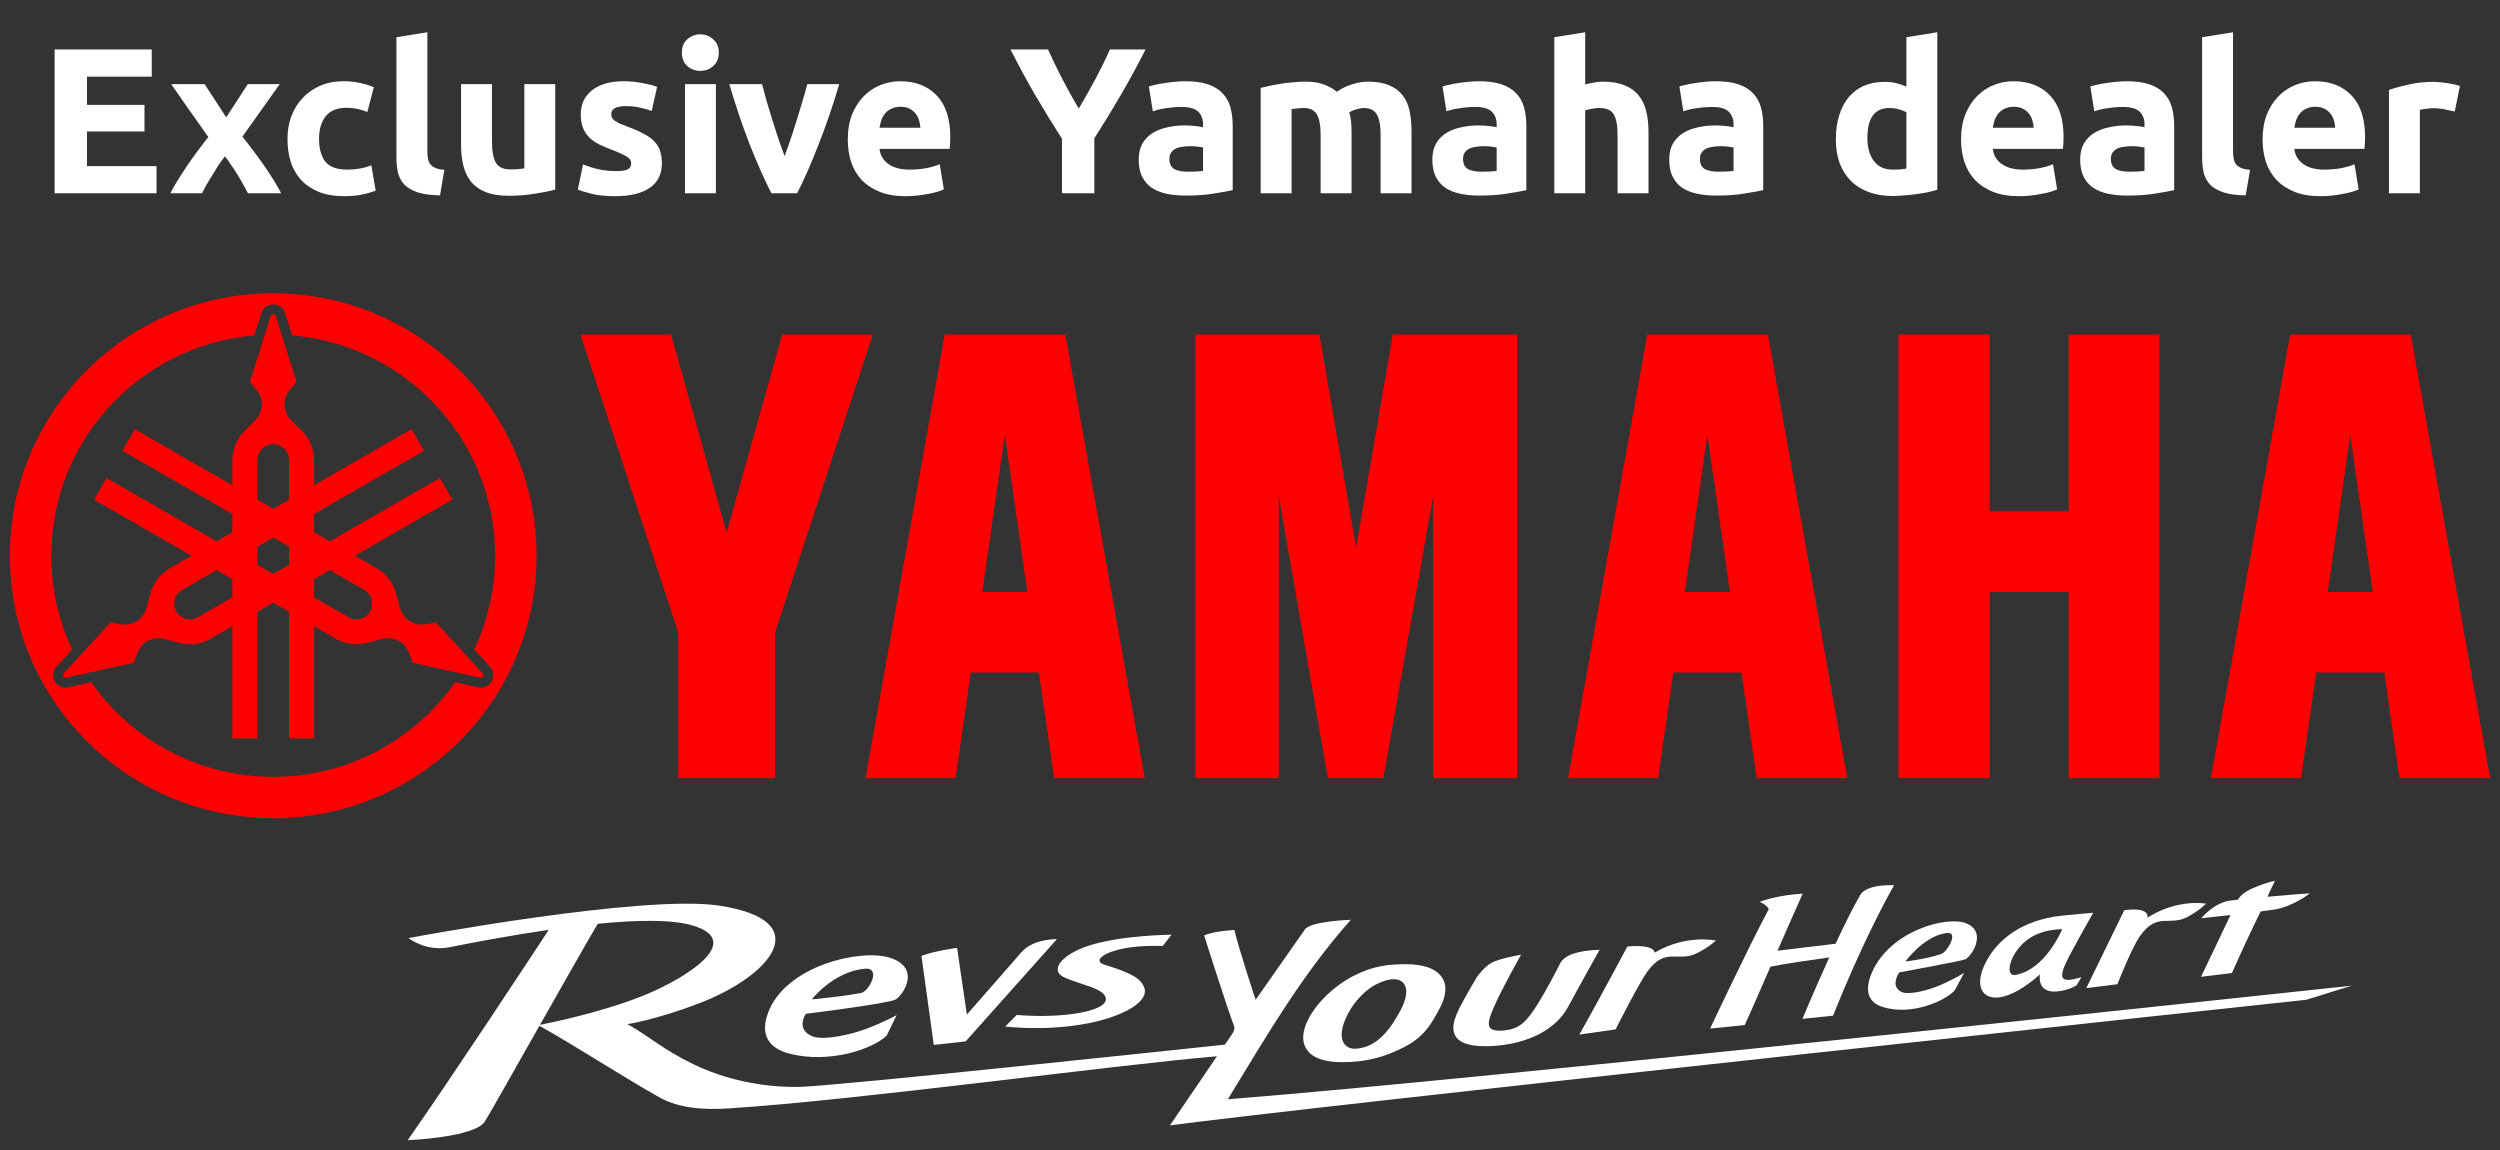 <svg width="200" height="92" viewBox="0 0 200 92" fill="none" xmlns="http://www.w3.org/2000/svg">
<rect x="0" y="0" width="200" height="92" fill="#333333" stroke="none"/>
<path d="M4.37 15.463V3.959H12.139V6.134H6.96V8.391H11.558V10.516H6.96V13.288H12.521V15.463H4.37ZM18.097 9.387L19.824 6.731H22.38L19.392 10.931C20.056 11.761 20.659 12.569 21.202 13.355C21.744 14.14 22.175 14.843 22.496 15.463H19.84C19.752 15.297 19.641 15.092 19.508 14.849C19.376 14.594 19.226 14.334 19.06 14.068C18.894 13.792 18.717 13.521 18.529 13.255C18.352 12.978 18.175 12.729 17.998 12.508C17.832 12.718 17.66 12.951 17.483 13.205C17.317 13.46 17.157 13.72 17.002 13.985C16.847 14.24 16.692 14.494 16.537 14.749C16.393 15.004 16.266 15.241 16.155 15.463H13.632C13.765 15.186 13.947 14.86 14.18 14.483C14.412 14.107 14.661 13.72 14.927 13.321C15.203 12.912 15.491 12.508 15.79 12.11C16.089 11.7 16.382 11.318 16.67 10.964C16.172 10.267 15.674 9.564 15.176 8.856C14.678 8.137 14.185 7.428 13.698 6.731H16.371L18.097 9.387ZM22.999 11.097C22.999 10.466 23.099 9.874 23.298 9.321C23.508 8.756 23.807 8.269 24.195 7.86C24.582 7.439 25.052 7.107 25.605 6.864C26.159 6.62 26.79 6.499 27.498 6.499C27.963 6.499 28.389 6.543 28.776 6.632C29.163 6.709 29.54 6.825 29.905 6.98L29.39 8.956C29.158 8.867 28.903 8.79 28.627 8.723C28.35 8.657 28.04 8.624 27.697 8.624C26.967 8.624 26.419 8.85 26.054 9.304C25.7 9.758 25.523 10.355 25.523 11.097C25.523 11.883 25.689 12.491 26.02 12.923C26.364 13.355 26.956 13.57 27.797 13.57C28.096 13.57 28.416 13.543 28.759 13.487C29.103 13.432 29.418 13.344 29.706 13.222L30.054 15.247C29.767 15.369 29.407 15.474 28.975 15.562C28.544 15.651 28.068 15.695 27.548 15.695C26.751 15.695 26.065 15.579 25.489 15.347C24.914 15.103 24.438 14.777 24.062 14.367C23.697 13.958 23.425 13.476 23.248 12.923C23.082 12.359 22.999 11.75 22.999 11.097ZM35.2 15.629C34.481 15.618 33.894 15.54 33.441 15.396C32.998 15.252 32.644 15.053 32.378 14.799C32.124 14.533 31.947 14.218 31.847 13.853C31.759 13.476 31.714 13.056 31.714 12.591V2.98L34.188 2.581V12.093C34.188 12.314 34.204 12.514 34.237 12.691C34.271 12.868 34.332 13.017 34.42 13.139C34.52 13.261 34.658 13.36 34.835 13.438C35.012 13.515 35.25 13.565 35.549 13.587L35.2 15.629ZM44.42 15.164C43.999 15.286 43.457 15.396 42.793 15.496C42.129 15.607 41.432 15.662 40.702 15.662C39.96 15.662 39.34 15.562 38.842 15.363C38.355 15.164 37.968 14.887 37.68 14.533C37.393 14.168 37.188 13.736 37.066 13.238C36.944 12.74 36.884 12.193 36.884 11.595V6.731H39.357V11.296C39.357 12.093 39.462 12.668 39.672 13.023C39.883 13.377 40.276 13.554 40.851 13.554C41.028 13.554 41.216 13.548 41.415 13.537C41.615 13.515 41.792 13.493 41.947 13.471V6.731H44.42V15.164ZM49.248 13.687C49.702 13.687 50.023 13.642 50.211 13.554C50.399 13.465 50.493 13.294 50.493 13.039C50.493 12.84 50.372 12.668 50.128 12.525C49.885 12.37 49.514 12.198 49.016 12.01C48.629 11.866 48.275 11.717 47.954 11.562C47.644 11.407 47.378 11.224 47.157 11.014C46.935 10.793 46.764 10.533 46.642 10.234C46.52 9.935 46.46 9.575 46.46 9.155C46.46 8.336 46.764 7.688 47.373 7.213C47.981 6.737 48.817 6.499 49.879 6.499C50.41 6.499 50.919 6.549 51.406 6.648C51.893 6.737 52.281 6.836 52.568 6.947L52.137 8.873C51.849 8.773 51.534 8.684 51.191 8.607C50.859 8.53 50.482 8.491 50.062 8.491C49.287 8.491 48.9 8.707 48.9 9.138C48.9 9.238 48.916 9.326 48.95 9.404C48.983 9.481 49.049 9.559 49.149 9.636C49.248 9.703 49.381 9.78 49.547 9.869C49.724 9.946 49.946 10.035 50.211 10.134C50.754 10.333 51.202 10.533 51.556 10.732C51.91 10.92 52.187 11.13 52.386 11.363C52.596 11.584 52.74 11.833 52.817 12.11C52.906 12.386 52.95 12.707 52.95 13.072C52.95 13.936 52.624 14.588 51.971 15.031C51.329 15.474 50.416 15.695 49.232 15.695C48.457 15.695 47.81 15.629 47.29 15.496C46.781 15.363 46.426 15.252 46.227 15.164L46.642 13.155C47.063 13.321 47.494 13.454 47.937 13.554C48.38 13.642 48.817 13.687 49.248 13.687ZM57.272 15.463H54.799V6.731H57.272V15.463ZM57.505 4.208C57.505 4.662 57.355 5.021 57.056 5.287C56.769 5.542 56.425 5.669 56.027 5.669C55.629 5.669 55.28 5.542 54.981 5.287C54.694 5.021 54.55 4.662 54.55 4.208C54.55 3.754 54.694 3.4 54.981 3.146C55.28 2.88 55.629 2.747 56.027 2.747C56.425 2.747 56.769 2.88 57.056 3.146C57.355 3.4 57.505 3.754 57.505 4.208ZM61.712 15.463C61.147 14.356 60.572 13.061 59.985 11.578C59.41 10.095 58.862 8.48 58.342 6.731H60.965C61.075 7.163 61.203 7.633 61.346 8.142C61.501 8.64 61.656 9.149 61.811 9.669C61.977 10.178 62.138 10.676 62.292 11.163C62.459 11.65 62.619 12.093 62.774 12.491C62.918 12.093 63.073 11.65 63.239 11.163C63.405 10.676 63.565 10.178 63.72 9.669C63.886 9.149 64.041 8.64 64.185 8.142C64.34 7.633 64.473 7.163 64.583 6.731H67.14C66.62 8.48 66.066 10.095 65.48 11.578C64.904 13.061 64.334 14.356 63.77 15.463H61.712ZM67.823 11.163C67.823 10.389 67.939 9.714 68.171 9.138C68.415 8.552 68.73 8.065 69.117 7.677C69.505 7.29 69.947 6.997 70.445 6.798C70.954 6.598 71.475 6.499 72.006 6.499C73.245 6.499 74.225 6.881 74.944 7.644C75.663 8.397 76.023 9.509 76.023 10.981C76.023 11.125 76.017 11.285 76.006 11.462C75.995 11.628 75.984 11.778 75.973 11.91H70.362C70.418 12.419 70.656 12.823 71.076 13.122C71.497 13.421 72.061 13.57 72.769 13.57C73.223 13.57 73.666 13.532 74.097 13.454C74.54 13.366 74.9 13.261 75.176 13.139L75.508 15.147C75.376 15.214 75.198 15.28 74.977 15.347C74.756 15.413 74.507 15.468 74.23 15.513C73.965 15.568 73.677 15.612 73.367 15.645C73.057 15.679 72.747 15.695 72.437 15.695C71.652 15.695 70.966 15.579 70.379 15.347C69.803 15.114 69.322 14.799 68.935 14.4C68.558 13.991 68.276 13.509 68.088 12.956C67.911 12.403 67.823 11.805 67.823 11.163ZM73.632 10.217C73.621 10.007 73.583 9.802 73.516 9.603C73.461 9.404 73.367 9.227 73.234 9.072C73.112 8.917 72.952 8.79 72.753 8.69C72.565 8.59 72.327 8.541 72.039 8.541C71.762 8.541 71.524 8.59 71.325 8.69C71.126 8.778 70.96 8.9 70.827 9.055C70.694 9.21 70.589 9.393 70.512 9.603C70.445 9.802 70.395 10.007 70.362 10.217H73.632ZM86.302 8.69C86.767 7.904 87.209 7.119 87.63 6.333C88.05 5.547 88.438 4.756 88.792 3.959H91.647C91.016 5.198 90.363 6.399 89.688 7.561C89.013 8.723 88.299 9.891 87.547 11.064V15.463H84.957V11.097C84.205 9.924 83.486 8.751 82.799 7.578C82.124 6.405 81.471 5.198 80.841 3.959H83.845C84.199 4.756 84.581 5.547 84.991 6.333C85.4 7.119 85.837 7.904 86.302 8.69ZM95.015 13.736C95.259 13.736 95.491 13.731 95.712 13.72C95.934 13.709 96.111 13.692 96.243 13.67V11.794C96.144 11.772 95.995 11.75 95.795 11.728C95.596 11.706 95.413 11.695 95.248 11.695C95.015 11.695 94.794 11.711 94.584 11.744C94.384 11.767 94.207 11.816 94.052 11.894C93.897 11.971 93.776 12.076 93.687 12.209C93.599 12.342 93.554 12.508 93.554 12.707C93.554 13.095 93.682 13.366 93.936 13.521C94.202 13.664 94.561 13.736 95.015 13.736ZM94.816 6.499C95.546 6.499 96.155 6.582 96.642 6.748C97.129 6.914 97.516 7.152 97.804 7.462C98.103 7.771 98.313 8.148 98.435 8.59C98.556 9.033 98.617 9.525 98.617 10.068V15.214C98.263 15.291 97.771 15.38 97.14 15.479C96.509 15.59 95.746 15.645 94.849 15.645C94.285 15.645 93.77 15.596 93.305 15.496C92.852 15.396 92.459 15.236 92.127 15.015C91.795 14.782 91.54 14.483 91.363 14.118C91.186 13.753 91.097 13.305 91.097 12.774C91.097 12.264 91.197 11.833 91.396 11.479C91.607 11.125 91.883 10.842 92.226 10.632C92.569 10.422 92.962 10.273 93.405 10.184C93.848 10.084 94.307 10.035 94.783 10.035C95.104 10.035 95.386 10.051 95.629 10.084C95.884 10.107 96.089 10.14 96.243 10.184V9.952C96.243 9.531 96.116 9.194 95.862 8.939C95.607 8.684 95.165 8.557 94.534 8.557C94.113 8.557 93.698 8.59 93.289 8.657C92.879 8.712 92.525 8.795 92.226 8.906L91.911 6.914C92.055 6.87 92.232 6.825 92.442 6.781C92.663 6.726 92.901 6.681 93.156 6.648C93.41 6.604 93.676 6.571 93.953 6.549C94.24 6.515 94.528 6.499 94.816 6.499ZM105.651 10.831C105.651 10.035 105.546 9.47 105.336 9.138C105.137 8.806 104.788 8.64 104.29 8.64C104.135 8.64 103.975 8.651 103.809 8.673C103.643 8.684 103.482 8.701 103.327 8.723V15.463H100.854V7.03C101.064 6.975 101.308 6.919 101.584 6.864C101.872 6.798 102.171 6.742 102.481 6.698C102.802 6.643 103.128 6.604 103.46 6.582C103.792 6.549 104.119 6.532 104.44 6.532C105.07 6.532 105.579 6.615 105.967 6.781C106.365 6.936 106.692 7.124 106.946 7.345C107.3 7.091 107.704 6.892 108.158 6.748C108.623 6.604 109.049 6.532 109.436 6.532C110.133 6.532 110.703 6.632 111.146 6.831C111.6 7.019 111.959 7.29 112.225 7.644C112.491 7.998 112.673 8.419 112.773 8.906C112.872 9.393 112.922 9.935 112.922 10.533V15.463H110.449V10.831C110.449 10.035 110.344 9.47 110.133 9.138C109.934 8.806 109.586 8.64 109.088 8.64C108.955 8.64 108.767 8.673 108.523 8.74C108.291 8.806 108.097 8.889 107.942 8.989C108.02 9.243 108.069 9.514 108.092 9.802C108.114 10.079 108.125 10.378 108.125 10.699V15.463H105.651V10.831ZM118.505 13.736C118.748 13.736 118.981 13.731 119.202 13.72C119.423 13.709 119.6 13.692 119.733 13.67V11.794C119.634 11.772 119.484 11.75 119.285 11.728C119.086 11.706 118.903 11.695 118.737 11.695C118.505 11.695 118.283 11.711 118.073 11.744C117.874 11.767 117.697 11.816 117.542 11.894C117.387 11.971 117.265 12.076 117.177 12.209C117.088 12.342 117.044 12.508 117.044 12.707C117.044 13.095 117.171 13.366 117.426 13.521C117.691 13.664 118.051 13.736 118.505 13.736ZM118.306 6.499C119.036 6.499 119.645 6.582 120.132 6.748C120.619 6.914 121.006 7.152 121.294 7.462C121.592 7.771 121.803 8.148 121.924 8.59C122.046 9.033 122.107 9.525 122.107 10.068V15.214C121.753 15.291 121.26 15.38 120.63 15.479C119.999 15.59 119.235 15.645 118.339 15.645C117.774 15.645 117.26 15.596 116.795 15.496C116.341 15.396 115.948 15.236 115.616 15.015C115.284 14.782 115.03 14.483 114.853 14.118C114.676 13.753 114.587 13.305 114.587 12.774C114.587 12.264 114.687 11.833 114.886 11.479C115.096 11.125 115.373 10.842 115.716 10.632C116.059 10.422 116.452 10.273 116.895 10.184C117.337 10.084 117.797 10.035 118.272 10.035C118.593 10.035 118.876 10.051 119.119 10.084C119.374 10.107 119.578 10.14 119.733 10.184V9.952C119.733 9.531 119.606 9.194 119.351 8.939C119.097 8.684 118.654 8.557 118.023 8.557C117.603 8.557 117.188 8.59 116.778 8.657C116.369 8.712 116.015 8.795 115.716 8.906L115.401 6.914C115.544 6.87 115.722 6.825 115.932 6.781C116.153 6.726 116.391 6.681 116.646 6.648C116.9 6.604 117.166 6.571 117.442 6.549C117.73 6.515 118.018 6.499 118.306 6.499ZM124.344 15.463V2.98L126.817 2.581V6.764C126.983 6.709 127.193 6.659 127.448 6.615C127.713 6.56 127.968 6.532 128.211 6.532C128.92 6.532 129.506 6.632 129.971 6.831C130.447 7.019 130.823 7.29 131.1 7.644C131.388 7.998 131.587 8.419 131.697 8.906C131.819 9.393 131.88 9.935 131.88 10.533V15.463H129.407V10.831C129.407 10.035 129.301 9.47 129.091 9.138C128.892 8.806 128.516 8.64 127.962 8.64C127.741 8.64 127.531 8.662 127.332 8.707C127.143 8.74 126.972 8.778 126.817 8.823V15.463H124.344ZM137.455 13.736C137.699 13.736 137.931 13.731 138.153 13.72C138.374 13.709 138.551 13.692 138.684 13.67V11.794C138.584 11.772 138.435 11.75 138.236 11.728C138.036 11.706 137.854 11.695 137.688 11.695C137.455 11.695 137.234 11.711 137.024 11.744C136.825 11.767 136.648 11.816 136.493 11.894C136.338 11.971 136.216 12.076 136.127 12.209C136.039 12.342 135.995 12.508 135.995 12.707C135.995 13.095 136.122 13.366 136.376 13.521C136.642 13.664 137.002 13.736 137.455 13.736ZM137.256 6.499C137.987 6.499 138.595 6.582 139.082 6.748C139.569 6.914 139.956 7.152 140.244 7.462C140.543 7.771 140.753 8.148 140.875 8.59C140.997 9.033 141.058 9.525 141.058 10.068V15.214C140.703 15.291 140.211 15.38 139.58 15.479C138.949 15.59 138.186 15.645 137.289 15.645C136.725 15.645 136.21 15.596 135.746 15.496C135.292 15.396 134.899 15.236 134.567 15.015C134.235 14.782 133.98 14.483 133.803 14.118C133.626 13.753 133.538 13.305 133.538 12.774C133.538 12.264 133.637 11.833 133.837 11.479C134.047 11.125 134.324 10.842 134.667 10.632C135.01 10.422 135.403 10.273 135.845 10.184C136.288 10.084 136.747 10.035 137.223 10.035C137.544 10.035 137.826 10.051 138.07 10.084C138.324 10.107 138.529 10.14 138.684 10.184V9.952C138.684 9.531 138.557 9.194 138.302 8.939C138.047 8.684 137.605 8.557 136.974 8.557C136.553 8.557 136.138 8.59 135.729 8.657C135.32 8.712 134.965 8.795 134.667 8.906L134.351 6.914C134.495 6.87 134.672 6.825 134.882 6.781C135.104 6.726 135.342 6.681 135.596 6.648C135.851 6.604 136.116 6.571 136.393 6.549C136.681 6.515 136.968 6.499 137.256 6.499ZM149.39 11.031C149.39 11.794 149.562 12.408 149.905 12.873C150.248 13.338 150.757 13.57 151.432 13.57C151.653 13.57 151.858 13.565 152.046 13.554C152.234 13.532 152.389 13.509 152.511 13.487V8.989C152.356 8.889 152.151 8.806 151.897 8.74C151.653 8.673 151.404 8.64 151.15 8.64C149.977 8.64 149.39 9.437 149.39 11.031ZM154.984 15.181C154.763 15.247 154.509 15.313 154.221 15.38C153.933 15.435 153.629 15.485 153.308 15.529C152.998 15.573 152.677 15.607 152.345 15.629C152.024 15.662 151.714 15.679 151.415 15.679C150.696 15.679 150.054 15.573 149.49 15.363C148.925 15.153 148.45 14.854 148.062 14.467C147.675 14.068 147.376 13.592 147.166 13.039C146.967 12.475 146.867 11.844 146.867 11.147C146.867 10.438 146.956 9.802 147.133 9.238C147.31 8.662 147.564 8.175 147.896 7.777C148.228 7.379 148.632 7.074 149.108 6.864C149.595 6.654 150.148 6.549 150.768 6.549C151.111 6.549 151.415 6.582 151.681 6.648C151.958 6.715 152.234 6.809 152.511 6.93V2.98L154.984 2.581V15.181ZM156.885 11.163C156.885 10.389 157.002 9.714 157.234 9.138C157.477 8.552 157.793 8.065 158.18 7.677C158.568 7.29 159.01 6.997 159.508 6.798C160.017 6.598 160.537 6.499 161.069 6.499C162.308 6.499 163.287 6.881 164.007 7.644C164.726 8.397 165.086 9.509 165.086 10.981C165.086 11.125 165.08 11.285 165.069 11.462C165.058 11.628 165.047 11.778 165.036 11.91H159.425C159.481 12.419 159.718 12.823 160.139 13.122C160.56 13.421 161.124 13.57 161.832 13.57C162.286 13.57 162.729 13.532 163.16 13.454C163.603 13.366 163.963 13.261 164.239 13.139L164.571 15.147C164.438 15.214 164.261 15.28 164.04 15.347C163.819 15.413 163.57 15.468 163.293 15.513C163.027 15.568 162.74 15.612 162.43 15.645C162.12 15.679 161.81 15.695 161.5 15.695C160.714 15.695 160.028 15.579 159.442 15.347C158.866 15.114 158.385 14.799 157.998 14.4C157.621 13.991 157.339 13.509 157.151 12.956C156.974 12.403 156.885 11.805 156.885 11.163ZM162.695 10.217C162.684 10.007 162.646 9.802 162.579 9.603C162.524 9.404 162.43 9.227 162.297 9.072C162.175 8.917 162.015 8.79 161.816 8.69C161.627 8.59 161.39 8.541 161.102 8.541C160.825 8.541 160.587 8.59 160.388 8.69C160.189 8.778 160.023 8.9 159.89 9.055C159.757 9.21 159.652 9.393 159.575 9.603C159.508 9.802 159.458 10.007 159.425 10.217H162.695ZM170.331 13.736C170.575 13.736 170.807 13.731 171.028 13.72C171.25 13.709 171.427 13.692 171.56 13.67V11.794C171.46 11.772 171.311 11.75 171.111 11.728C170.912 11.706 170.73 11.695 170.564 11.695C170.331 11.695 170.11 11.711 169.9 11.744C169.7 11.767 169.523 11.816 169.368 11.894C169.213 11.971 169.092 12.076 169.003 12.209C168.915 12.342 168.87 12.508 168.87 12.707C168.87 13.095 168.998 13.366 169.252 13.521C169.518 13.664 169.877 13.736 170.331 13.736ZM170.132 6.499C170.862 6.499 171.471 6.582 171.958 6.748C172.445 6.914 172.832 7.152 173.12 7.462C173.419 7.771 173.629 8.148 173.751 8.59C173.872 9.033 173.933 9.525 173.933 10.068V15.214C173.579 15.291 173.087 15.38 172.456 15.479C171.825 15.59 171.062 15.645 170.165 15.645C169.601 15.645 169.086 15.596 168.621 15.496C168.168 15.396 167.775 15.236 167.443 15.015C167.111 14.782 166.856 14.483 166.679 14.118C166.502 13.753 166.414 13.305 166.414 12.774C166.414 12.264 166.513 11.833 166.712 11.479C166.923 11.125 167.199 10.842 167.542 10.632C167.885 10.422 168.278 10.273 168.721 10.184C169.164 10.084 169.623 10.035 170.099 10.035C170.42 10.035 170.702 10.051 170.945 10.084C171.2 10.107 171.405 10.14 171.56 10.184V9.952C171.56 9.531 171.432 9.194 171.178 8.939C170.923 8.684 170.481 8.557 169.85 8.557C169.429 8.557 169.014 8.59 168.605 8.657C168.195 8.712 167.841 8.795 167.542 8.906L167.227 6.914C167.371 6.87 167.548 6.825 167.758 6.781C167.979 6.726 168.217 6.681 168.472 6.648C168.726 6.604 168.992 6.571 169.269 6.549C169.556 6.515 169.844 6.499 170.132 6.499ZM179.656 15.629C178.937 15.618 178.35 15.54 177.896 15.396C177.454 15.252 177.1 15.053 176.834 14.799C176.579 14.533 176.402 14.218 176.303 13.853C176.214 13.476 176.17 13.056 176.17 12.591V2.98L178.643 2.581V12.093C178.643 12.314 178.66 12.514 178.693 12.691C178.726 12.868 178.787 13.017 178.876 13.139C178.975 13.261 179.114 13.36 179.291 13.438C179.468 13.515 179.706 13.565 180.005 13.587L179.656 15.629ZM181.007 11.163C181.007 10.389 181.123 9.714 181.356 9.138C181.599 8.552 181.915 8.065 182.302 7.677C182.689 7.29 183.132 6.997 183.63 6.798C184.139 6.598 184.659 6.499 185.191 6.499C186.43 6.499 187.409 6.881 188.129 7.644C188.848 8.397 189.208 9.509 189.208 10.981C189.208 11.125 189.202 11.285 189.191 11.462C189.18 11.628 189.169 11.778 189.158 11.91H183.547C183.602 12.419 183.84 12.823 184.261 13.122C184.681 13.421 185.246 13.57 185.954 13.57C186.408 13.57 186.85 13.532 187.282 13.454C187.725 13.366 188.084 13.261 188.361 13.139L188.693 15.147C188.56 15.214 188.383 15.28 188.162 15.347C187.941 15.413 187.692 15.468 187.415 15.513C187.149 15.568 186.862 15.612 186.552 15.645C186.242 15.679 185.932 15.695 185.622 15.695C184.836 15.695 184.15 15.579 183.564 15.347C182.988 15.114 182.507 14.799 182.119 14.4C181.743 13.991 181.461 13.509 181.273 12.956C181.096 12.403 181.007 11.805 181.007 11.163ZM186.817 10.217C186.806 10.007 186.768 9.802 186.701 9.603C186.646 9.404 186.552 9.227 186.419 9.072C186.297 8.917 186.137 8.79 185.937 8.69C185.749 8.59 185.511 8.541 185.224 8.541C184.947 8.541 184.709 8.59 184.51 8.69C184.311 8.778 184.145 8.9 184.012 9.055C183.879 9.21 183.774 9.393 183.697 9.603C183.63 9.802 183.58 10.007 183.547 10.217H186.817ZM196.379 8.922C196.157 8.867 195.897 8.812 195.598 8.756C195.3 8.69 194.979 8.657 194.636 8.657C194.481 8.657 194.293 8.673 194.071 8.707C193.861 8.729 193.701 8.756 193.59 8.79V15.463H191.116V7.196C191.559 7.041 192.079 6.897 192.677 6.764C193.286 6.62 193.961 6.549 194.702 6.549C194.835 6.549 194.995 6.56 195.183 6.582C195.372 6.593 195.56 6.615 195.748 6.648C195.936 6.67 196.124 6.704 196.312 6.748C196.5 6.781 196.661 6.825 196.794 6.881L196.379 8.922Z" fill="white"/>
<path d="M184.793 71.463C184.793 71.463 183.13 71.584 181.403 71.738C181.56 71.32 181.785 70.95 181.994 70.459C181.994 70.459 179.462 71.05 179.056 71.957C179.055 71.963 179.052 71.969 179.05 71.974C178.787 72.003 178.557 72.03 178.377 72.054C177.119 72.225 176.096 73.46 176.096 73.46C176.096 73.46 177.173 73.345 178.44 73.201C177.55 75.1 176.079 78.144 176.079 78.144L178.554 77.843C179.481 75.755 180.209 74.22 180.85 72.915C181.283 72.859 181.663 72.808 181.945 72.764C183.45 72.531 184.793 71.463 184.793 71.463Z" fill="white"/>
<path d="M112.46 77.138C113.843 77.137 114.785 77.455 115.282 78.091C115.779 78.728 115.748 79.577 115.191 80.637C114.531 81.895 113.932 82.946 112.347 83.762C110.763 84.578 109.251 84.98 107.359 84.974C105.966 84.969 105.039 84.654 104.574 84.005C104.109 83.358 104.149 82.516 104.695 81.476C105.344 80.238 106.661 78.92 108.24 78.092C109.819 77.266 111.092 77.138 112.46 77.138ZM110.096 78.745C109.37 79.102 108.406 80.006 107.848 81.075C106.742 83.195 107.632 83.958 108.469 83.9C109.702 83.813 110.669 83.023 111.436 81.843C112.081 80.852 112.518 80.015 112.5 79.284C112.484 78.592 111.891 77.86 110.096 78.745Z" fill="white"/>
<path d="M84.556 75.128C84.556 75.128 82.663 75.091 81.731 76.159C80.798 77.228 77.348 81.167 77.348 81.167L76.567 75.832C76.567 75.832 74.819 76.048 73.717 76.47L74.702 83.595L77.251 83.311L84.556 75.128Z" fill="white"/>
<path d="M80.413 82.125C87.179 82.779 92.177 80.648 91.539 79.003C91.229 78.209 90.389 77.806 88.351 77.174C87.067 76.776 89.058 75.514 93.014 75.683L93.719 74.777C93.719 74.777 89.633 74.804 87.01 75.682C85.005 76.353 83.764 77.671 85.315 78.272C86.867 78.876 88.034 79.06 88.393 79.671C89.059 80.805 85.339 81.526 81.34 81.196L80.413 82.125Z" fill="white"/>
<path d="M157.126 77.831C157.126 77.831 156.323 78.338 155.171 78.833C154.401 79.162 152.739 79.656 152.115 79.351C151.169 78.892 151.936 77.793 151.936 77.793C151.936 77.793 156.965 76.869 157.227 76.748C157.717 76.522 159.01 74.558 157.301 73.868C155.748 73.24 151.233 74.455 149.772 77.763C148.933 79.666 149.853 80.326 150.63 80.565C152.82 81.242 155.446 80.187 156.363 79.252L157.126 77.831ZM155.744 74.639C156.739 74.518 155.781 76.147 155.32 76.311C154.159 76.722 152.433 76.919 152.433 76.919C152.433 76.919 153.913 74.862 155.744 74.639Z" fill="white"/>
<path d="M71.727 81.21C71.727 81.21 70.703 81.789 69.191 82.347C68.178 82.721 65.951 83.272 65.019 82.913C63.608 82.369 64.466 81.105 64.466 81.105C64.466 81.105 71.119 80.28 71.657 79.956C72.248 79.602 73.722 77.442 71.198 76.621C68.906 75.876 62.831 77.23 61.437 81.045C60.633 83.239 62.049 84.014 63.182 84.3C66.374 85.109 69.839 83.918 70.937 82.845L71.728 81.209L71.727 81.21ZM69.171 77.497C70.539 77.369 69.533 79.301 68.906 79.43C67.524 79.712 64.945 79.951 64.945 79.951C64.945 79.951 66.656 77.735 69.171 77.497Z" fill="white"/>
<path d="M166.513 78.18C165.236 78.539 164.603 78.574 165.195 77.203C165.596 76.275 167.46 73.021 167.46 73.021C167.46 73.021 165.957 73.143 164.949 73.252C161.659 73.607 159.953 75.216 159.146 76.493C158.034 78.251 158.256 79.549 159.32 79.77C160.923 80.105 163.199 77.946 163.199 77.946C163.199 77.946 162.888 79.442 164.526 79.319C165.491 79.247 166.127 78.826 166.127 78.826L166.514 78.179L166.513 78.18ZM161.291 77.985C160.487 78.145 160.713 76.992 161.235 76.203C162.14 74.838 163.457 74.382 164.981 74.331C164.981 74.331 163.681 77.513 161.291 77.985Z" fill="white"/>
<path d="M130.189 75.72C132.442 75.528 132.371 76.212 132.371 76.212C134.897 74.714 137.276 75.246 137.276 75.246C137.276 75.246 136.662 75.814 135.732 76.266C134.197 77.012 133.254 75.728 131.798 77.711C131.129 78.622 129.248 82.35 129.248 82.35L126.349 82.764C127.734 80.328 130.189 75.72 130.189 75.72Z" fill="white"/>
<path d="M169.943 72.812C172.103 72.54 171.789 73.42 171.789 73.42C174.212 71.859 176.492 72.293 176.492 72.293C176.492 72.293 175.901 72.873 175.009 73.349C173.538 74.137 172.58 72.916 171.18 74.911C170.537 75.827 169.392 78.737 169.392 78.737L166.904 79.048C168.412 75.971 169.943 72.812 169.943 72.812Z" fill="white"/>
<path d="M118.86 83.698C115.801 83.723 116.131 82.138 116.5 81.211C116.784 80.491 117.555 79.173 118.162 78.146C118.162 78.146 118.674 77.41 119.296 77.041C119.911 76.675 121.685 76.378 121.685 76.378C121.692 76.374 120.139 79.091 119.487 80.624C118.97 81.843 118.728 82.635 120.433 82.422C121.605 82.278 122.14 81.721 123.041 80.284C123.701 79.231 124.445 77.792 124.813 77.074C125.148 76.419 126.145 76.051 127.971 75.978C127.971 75.978 126.287 78.979 125.473 80.504C124.301 82.698 121.583 83.674 118.86 83.698Z" fill="white"/>
<path d="M98.228 87.941C101.478 82.6 104.214 77.924 108.069 73.582C108.069 73.582 104.853 73.686 104.394 74.355L100.45 79.983C100.45 79.983 99.099 75.9 98.751 74.401C98.751 74.401 97.148 74.47 96.33 74.833C96.33 74.833 98.008 80.145 98.719 82.074C98.826 82.366 98.631 82.632 98.493 82.835C98.324 83.082 98.156 83.327 97.993 83.568C94.384 83.953 67.698 86.796 64.136 86.944C62.526 87.011 59.005 86.841 55.497 85.151C52.987 83.942 51.949 82.903 50.192 81.929C50.192 81.929 52.298 81.636 55.822 80.308C61.614 78.124 65.471 73.667 57.556 72.453C51.453 71.516 32.679 75.045 32.679 75.045C32.679 75.045 34.067 76.155 35.945 75.78C38.26 75.319 41.083 74.797 43.899 74.387C42.238 76.917 36.279 85.977 32.615 91.216C32.615 91.216 37.984 91.001 38.789 89.718C39.16 89.126 41.111 85.675 43.154 82.066C45.773 83.504 51.947 87.459 53.224 88.026C54.673 88.667 56.313 88.799 58.351 88.668C68.528 88.023 89.449 85.156 97.354 84.504C95.187 87.684 93.595 90.034 93.595 90.034C103.511 88.668 184.505 79.982 184.505 79.982L188.139 78.853C188.139 78.853 118.042 86.4 98.227 87.941M47.819 73.901C50.957 73.591 53.758 73.545 55.406 74.037C59.64 75.299 54.822 78.263 51.643 79.576C48.337 80.943 44.009 81.831 43.198 81.99C45.026 78.763 46.92 75.423 47.819 73.901Z" fill="white"/>
<path d="M148.821 71.598C148.256 72.56 147.542 74.006 146.846 75.499L142.202 76.055C143.005 74.228 143.694 72.646 144.214 71.492C144.214 71.492 143.139 71.56 142.254 71.737C141.308 71.926 140.781 72.148 140.781 72.148C140.781 72.148 141.342 72.382 141.502 72.733C139.85 75.814 136.808 82.284 136.808 82.284L139.577 82.005C140.306 80.409 141.001 78.778 141.639 77.334C142.835 77.087 144.965 76.782 146.342 76.595C145.184 79.14 144.194 81.508 144.194 81.508L146.641 81.254C148.868 75.688 150.923 71.848 151.532 70.822C151.532 70.822 149.362 70.68 148.821 71.598Z" fill="white"/>
<path d="M159.167 26.763V40.901H165.494V26.763H172.746V62.252H165.488V47.363H159.169V62.252H151.877V26.763H159.167ZM95.626 26.763V62.252H102.304V39.689L106.228 62.251H110.669L114.656 39.689V62.251H121.359V26.763H111.424L108.491 43.824L105.556 26.763H95.626ZM46.44 26.763L54.261 50.605V62.252H62.005V50.605L69.826 26.763H62.575L58.133 42.618L53.69 26.763H46.44ZM91.579 62.252H84.328L83.113 53.805H77.663L76.448 62.252H69.24L75.578 26.763H85.229L91.579 62.252ZM78.586 47.361H82.189L80.388 34.783L78.586 47.361ZM147.783 62.252H140.531L139.317 53.805H133.867L132.652 62.252H125.443L131.782 26.763H141.433L147.783 62.252ZM134.79 47.361H138.393L136.592 34.783L134.79 47.361ZM199.211 62.252H191.96L190.746 53.805H185.295L184.082 62.252H176.872L183.211 26.763H192.861L199.211 62.252ZM186.22 47.361H189.823L188.02 34.783L186.22 47.361ZM21.859 23.463C10.222 23.463 0.789 32.863 0.789 44.459C0.789 56.055 10.222 65.455 21.859 65.455C33.495 65.455 42.929 56.055 42.929 44.459C42.929 32.863 33.495 23.463 21.859 23.463ZM39.331 54.511C39.111 54.889 38.676 55.081 38.247 54.986L36.415 54.581C33.206 59.155 27.884 62.148 21.859 62.148C15.833 62.148 10.511 59.155 7.302 54.581L5.47 54.986C5.042 55.081 4.607 54.889 4.387 54.511C4.168 54.132 4.219 53.66 4.516 53.338L5.781 51.963C4.708 49.685 4.107 47.142 4.107 44.459C4.107 35.199 11.247 27.603 20.341 26.834L20.905 25.052C21.037 24.635 21.42 24.355 21.859 24.355C22.298 24.355 22.682 24.635 22.814 25.052L23.378 26.834C32.47 27.602 39.611 35.199 39.611 44.459C39.611 47.142 39.01 49.685 37.937 51.963L39.202 53.338C39.499 53.66 39.55 54.132 39.331 54.511ZM38.418 54.217C38.508 54.237 38.6 54.197 38.646 54.117C38.692 54.038 38.681 53.938 38.619 53.87L34.876 49.799L34.047 49.945C33.646 50.016 33.22 49.952 32.84 49.734C32.416 49.489 32.13 49.098 32.009 48.662L31.668 47.425C31.448 46.63 30.926 45.916 30.152 45.471L28.39 44.458L36.192 39.97L35.191 38.242L26.389 43.307L25.124 42.579V41.125L33.927 36.06L32.926 34.333L25.124 38.821V36.794C25.124 35.904 24.765 35.096 24.184 34.509L23.28 33.597C22.961 33.274 22.765 32.831 22.765 32.343C22.765 31.906 22.923 31.507 23.184 31.197L23.726 30.554L22.06 25.289C22.032 25.201 21.951 25.142 21.859 25.142C21.767 25.142 21.686 25.201 21.659 25.289L19.992 30.554L20.534 31.197C20.795 31.507 20.953 31.907 20.953 32.343C20.953 32.831 20.756 33.274 20.438 33.597L19.534 34.509C18.953 35.097 18.594 35.904 18.594 36.794V38.821L10.792 34.333L9.792 36.06L18.594 41.125V42.579L17.33 43.307L8.527 38.242L7.527 39.97L15.328 44.458L13.566 45.471C12.792 45.916 12.271 46.63 12.051 47.425L11.709 48.662C11.589 49.098 11.303 49.489 10.878 49.734C10.498 49.952 10.072 50.016 9.672 49.945L8.842 49.799L5.099 53.87C5.037 53.938 5.026 54.038 5.072 54.117C5.118 54.197 5.21 54.237 5.3 54.217L10.71 53.022L10.997 52.233C11.136 51.852 11.405 51.516 11.784 51.298C12.208 51.053 12.692 51.002 13.131 51.116L14.376 51.44C15.178 51.647 16.059 51.554 16.832 51.109L18.594 50.096V59.072H20.596V48.944L21.86 48.217L23.124 48.944V59.072H25.125V50.096L26.887 51.109C27.661 51.554 28.542 51.648 29.343 51.44L30.588 51.116C31.028 51.002 31.511 51.053 31.935 51.298C32.315 51.516 32.584 51.852 32.722 52.233L33.01 53.022L38.419 54.217H38.418ZM21.859 45.914L20.595 45.186V43.732L21.859 43.005L23.123 43.732V45.186L21.859 45.914ZM20.595 36.795C20.595 36.1 21.16 35.536 21.859 35.536C22.557 35.536 23.123 36.1 23.123 36.795V39.974L21.859 40.702L20.595 39.974V36.795ZM15.83 49.382C15.226 49.73 14.453 49.523 14.103 48.921C13.754 48.318 13.961 47.548 14.566 47.2L17.329 45.61L18.593 46.338V47.792L15.83 49.382ZM29.613 48.921C29.264 49.523 28.491 49.73 27.886 49.382L25.124 47.793V46.338L26.388 45.611L29.15 47.2C29.755 47.548 29.962 48.318 29.613 48.921Z" fill="#FF0000"/>
</svg>
